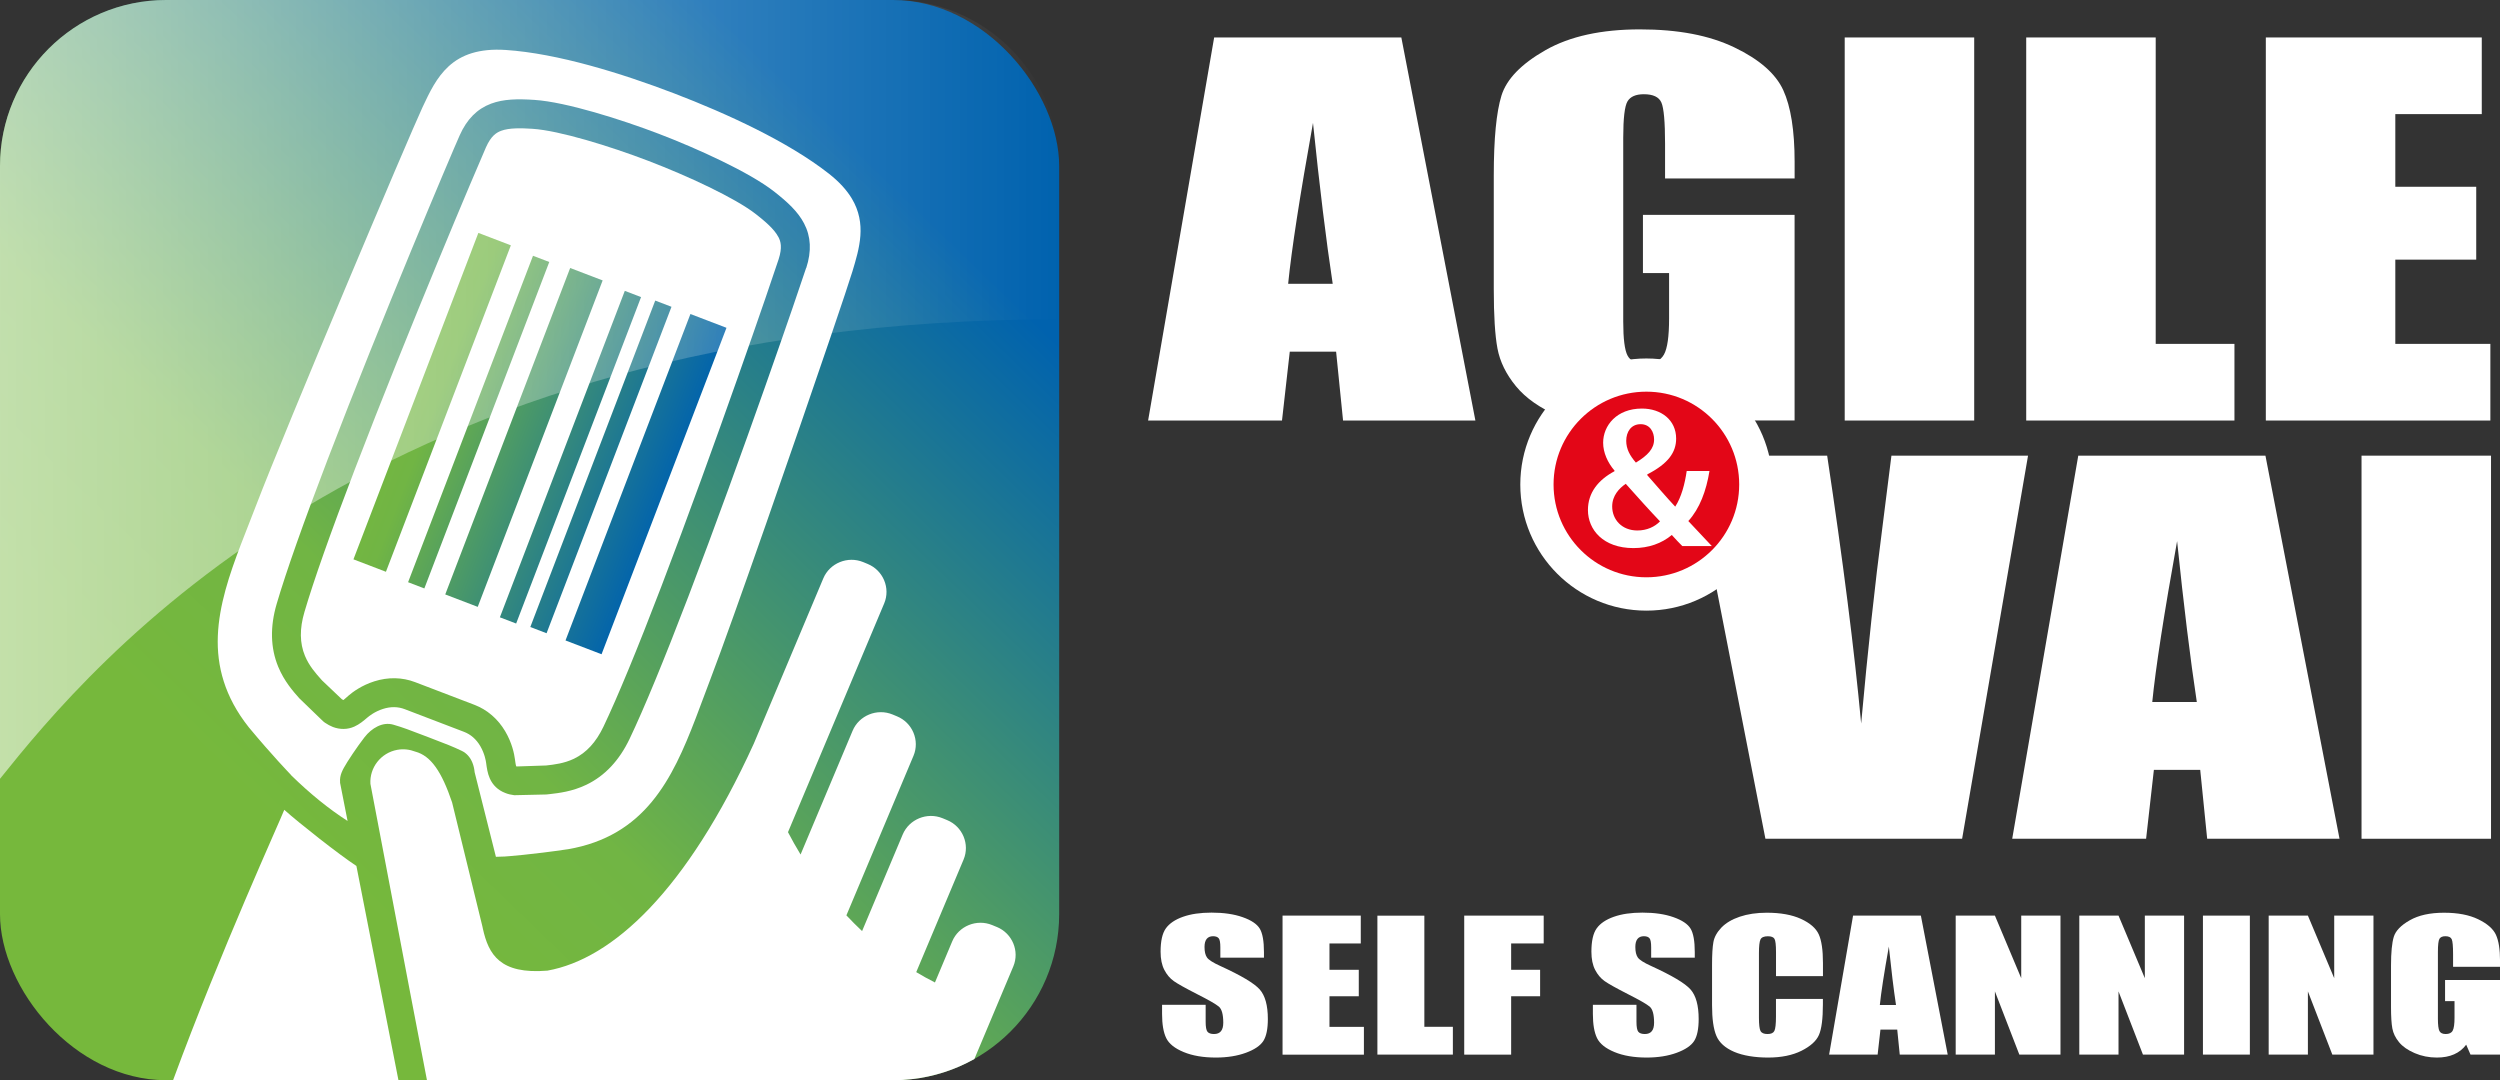 <svg xmlns="http://www.w3.org/2000/svg" xmlns:xlink="http://www.w3.org/1999/xlink" viewBox="0 0 726.7 313.99"><rect x="0" y="0" width="726.7" height="313.99" fill="#333333" stroke="none"/><defs><style>      .cls-1 {        fill: none;      }      .cls-2 {        fill: #71b739;      }      .cls-3 {        fill: #e30617;      }      .cls-4 {        isolation: isolate;      }      .cls-5 {        fill: #fff;      }      .cls-6 {        fill: url(#Sfumatura_senza_nome_14);        mix-blend-mode: screen;        opacity: .58;      }      .cls-7 {        fill: url(#Sfumatura_senza_nome_183-4);      }      .cls-8 {        fill: url(#Sfumatura_senza_nome_183-5);      }      .cls-9 {        fill: url(#Sfumatura_senza_nome_183-6);      }      .cls-10 {        fill: url(#Sfumatura_senza_nome_183-7);      }      .cls-11 {        fill: url(#Sfumatura_senza_nome_183-2);      }      .cls-12 {        fill: url(#Sfumatura_senza_nome_183-3);      }      .cls-13 {        fill: url(#Sfumatura_senza_nome_183);      }    </style><linearGradient id="Sfumatura_senza_nome_183" data-name="Sfumatura senza nome 183" x1="75.8" y1="237.93" x2="256.8" y2="50.46" gradientUnits="userSpaceOnUse"><stop offset="0" stop-color="#76b83c"></stop><stop offset=".25" stop-color="#71b544"></stop><stop offset="1" stop-color="#0062ae"></stop></linearGradient><linearGradient id="Sfumatura_senza_nome_183-2" data-name="Sfumatura senza nome 183" x1="114.67" y1="246.62" x2="212.88" y2="246.62" gradientTransform="translate(372.24 -21.27) rotate(90)" xlink:href="#Sfumatura_senza_nome_183"></linearGradient><linearGradient id="Sfumatura_senza_nome_183-3" data-name="Sfumatura senza nome 183" x1="114.67" y1="247.15" x2="212.88" y2="247.15" gradientTransform="translate(386.28 -30.2) rotate(90)" xlink:href="#Sfumatura_senza_nome_183"></linearGradient><linearGradient id="Sfumatura_senza_nome_183-4" data-name="Sfumatura senza nome 183" x1="114.67" y1="246.62" x2="212.88" y2="246.62" gradientTransform="translate(398.92 -39.63) rotate(90)" xlink:href="#Sfumatura_senza_nome_183"></linearGradient><linearGradient id="Sfumatura_senza_nome_183-5" data-name="Sfumatura senza nome 183" x1="114.67" y1="246.62" x2="212.88" y2="246.62" gradientTransform="translate(421.28 -55.01) rotate(90)" xlink:href="#Sfumatura_senza_nome_183"></linearGradient><linearGradient id="Sfumatura_senza_nome_183-6" data-name="Sfumatura senza nome 183" x1="114.67" y1="246.62" x2="212.88" y2="246.62" gradientTransform="translate(434.39 -64.04) rotate(90)" xlink:href="#Sfumatura_senza_nome_183"></linearGradient><linearGradient id="Sfumatura_senza_nome_183-7" data-name="Sfumatura senza nome 183" x1="114.67" y1="247.15" x2="212.88" y2="247.15" gradientTransform="translate(412.96 -48.56) rotate(90)" xlink:href="#Sfumatura_senza_nome_183"></linearGradient><linearGradient id="Sfumatura_senza_nome_14" data-name="Sfumatura senza nome 14" x1="-9.12" y1="113.19" x2="307.88" y2="113.19" gradientUnits="userSpaceOnUse"><stop offset="0" stop-color="#fff"></stop><stop offset="1" stop-color="#fff" stop-opacity="0"></stop></linearGradient></defs><g class="cls-4"><g id="Livello_2" data-name="Livello 2"><g id="Livello_1-2" data-name="Livello 1"><g><path class="cls-5" d="M407.34,10.89l21.53,111.36h-38.47l-2.02-20.02h-13.47l-2.26,20.02h-38.92l19.2-111.36h54.41ZM387.39,82.49c-1.91-12.61-3.82-28.2-5.73-46.77-3.83,21.32-6.24,36.91-7.22,46.77h12.96Z"></path><path class="cls-5" d="M521.64,51.88h-37.64v-10.11c0-6.37-.36-10.36-1.07-11.97-.71-1.61-2.41-2.41-5.1-2.41-2.33,0-3.91.69-4.74,2.06-.83,1.38-1.25,4.91-1.25,10.59v53.44c0,5,.42,8.29,1.25,9.87.83,1.58,2.5,2.37,5.01,2.37,2.74,0,4.6-.89,5.59-2.68s1.48-5.27,1.48-10.45v-13.21h-7.6v-16.92h44.08v59.77h-23.66l-3.48-7.98c-2.57,3.44-5.8,6.02-9.71,7.74-3.91,1.72-8.52,2.58-13.82,2.58-6.33,0-12.25-1.18-17.76-3.54-5.52-2.36-9.71-5.28-12.57-8.77-2.86-3.48-4.65-7.14-5.37-10.97-.72-3.83-1.07-9.57-1.07-17.23v-33.08c0-10.64.75-18.37,2.23-23.18,1.49-4.81,5.77-9.23,12.83-13.24,7.06-4.01,16.2-6.02,27.41-6.02s20.18,1.74,27.45,5.23c7.27,3.49,12.01,7.62,14.22,12.42,2.2,4.79,3.31,11.75,3.31,20.87v4.81Z"></path><path class="cls-5" d="M573.86,10.89v111.36h-37.64V10.89h37.64Z"></path><path class="cls-5" d="M626.62,10.89v89.07h22.89v22.28h-60.53V10.89h37.64Z"></path><path class="cls-5" d="M658.63,10.89h62.77v22.28h-25.13v21.12h23.52v21.18h-23.52v24.49h27.63v22.28h-65.27V10.89Z"></path><path class="cls-5" d="M589.51,132.45l-19.16,111.36h-57.18l-21.75-111.36h39.7c4.61,30.67,7.91,56.63,9.88,77.86,1.94-21.46,4.01-40.51,6.19-57.15l2.61-20.71h39.7Z"></path><path class="cls-5" d="M658.52,132.45l21.53,111.36h-38.47l-2.02-20.02h-13.47l-2.26,20.02h-38.92l19.2-111.36h54.41ZM638.57,204.06c-1.91-12.61-3.82-28.2-5.73-46.77-3.83,21.32-6.24,36.91-7.22,46.77h12.96Z"></path><path class="cls-5" d="M724.09,132.45v111.36h-37.64v-111.36h37.64Z"></path></g><g><path class="cls-5" d="M367.4,278.38h-12.67v-2.99c0-1.4-.16-2.29-.49-2.67s-.87-.58-1.62-.58c-.82,0-1.44.26-1.86.78s-.63,1.3-.63,2.35c0,1.35.24,2.36.71,3.04.45.68,1.74,1.51,3.86,2.47,6.07,2.77,9.9,5.05,11.47,6.83,1.58,1.78,2.37,4.65,2.37,8.61,0,2.88-.44,5-1.31,6.37-.88,1.36-2.57,2.51-5.07,3.43-2.5.92-5.42,1.39-8.75,1.39-3.65,0-6.77-.53-9.35-1.6-2.58-1.06-4.27-2.42-5.07-4.07-.8-1.65-1.2-3.98-1.2-7.01v-2.65h12.67v4.92c0,1.51.18,2.49.54,2.92s.99.65,1.89.65,1.58-.27,2.03-.83c.44-.55.66-1.36.66-2.45,0-2.38-.42-3.93-1.26-4.67-.87-.73-2.99-1.95-6.39-3.67-3.39-1.73-5.64-2.99-6.74-3.77-1.1-.78-2.02-1.86-2.74-3.25-.72-1.38-1.09-3.14-1.09-5.29,0-3.09.51-5.36,1.54-6.79,1.03-1.43,2.68-2.55,4.98-3.36,2.29-.81,5.05-1.21,8.29-1.21,3.54,0,6.56.44,9.06,1.33,2.5.88,4.15,1.99,4.96,3.33.81,1.34,1.22,3.62,1.22,6.83v1.6Z"></path><path class="cls-5" d="M372.81,266.15h22.74v8.09h-9.1v7.66h8.52v7.69h-8.52v8.89h10.01v8.09h-23.65v-40.4Z"></path><path class="cls-5" d="M414.03,266.15v32.32h8.29v8.09h-21.94v-40.4h13.64Z"></path><path class="cls-5" d="M425.62,266.15h23.1v8.09h-9.46v7.66h8.42v7.69h-8.42v16.97h-13.64v-40.4Z"></path><path class="cls-5" d="M492.63,278.38h-12.67v-2.99c0-1.4-.16-2.29-.49-2.67s-.87-.58-1.62-.58c-.82,0-1.44.26-1.86.78s-.63,1.3-.63,2.35c0,1.35.24,2.36.71,3.04.45.68,1.74,1.51,3.86,2.47,6.07,2.77,9.9,5.05,11.47,6.83,1.58,1.78,2.37,4.65,2.37,8.61,0,2.88-.44,5-1.31,6.37-.88,1.36-2.57,2.51-5.07,3.43-2.5.92-5.42,1.39-8.75,1.39-3.65,0-6.77-.53-9.35-1.6-2.58-1.06-4.27-2.42-5.07-4.07-.8-1.65-1.2-3.98-1.2-7.01v-2.65h12.67v4.92c0,1.51.18,2.49.54,2.92s.99.65,1.89.65,1.58-.27,2.03-.83c.44-.55.66-1.36.66-2.45,0-2.38-.42-3.93-1.26-4.67-.87-.73-2.99-1.95-6.39-3.67-3.39-1.73-5.64-2.99-6.74-3.77-1.1-.78-2.02-1.86-2.74-3.25-.72-1.38-1.09-3.14-1.09-5.29,0-3.09.51-5.36,1.54-6.79,1.03-1.43,2.68-2.55,4.98-3.36,2.29-.81,5.05-1.21,8.29-1.21,3.54,0,6.56.44,9.06,1.33,2.5.88,4.15,1.99,4.96,3.33.81,1.34,1.22,3.62,1.22,6.83v1.6Z"></path><path class="cls-5" d="M529.89,283.75h-13.64v-7.02c0-2.04-.15-3.32-.44-3.82-.29-.51-.93-.76-1.93-.76-1.12,0-1.84.31-2.14.92-.3.62-.45,1.95-.45,3.99v18.77c0,1.97.15,3.25.45,3.84.31.6.99.9,2.04.9s1.68-.3,1.99-.9c.31-.6.47-2.01.47-4.23v-5.08h13.64v1.58c0,4.18-.38,7.15-1.15,8.9-.76,1.75-2.46,3.28-5.08,4.6-2.63,1.31-5.86,1.97-9.7,1.97s-7.29-.56-9.88-1.67c-2.59-1.12-4.31-2.66-5.15-4.63-.84-1.97-1.26-4.93-1.26-8.9v-11.8c0-2.91.13-5.1.39-6.55.26-1.46,1.03-2.86,2.31-4.21,1.29-1.34,3.07-2.41,5.35-3.18s4.9-1.16,7.86-1.16c4.02,0,7.33.6,9.95,1.8,2.61,1.2,4.33,2.69,5.15,4.47.82,1.78,1.23,4.57,1.23,8.34v3.84Z"></path><path class="cls-5" d="M558.36,266.15l7.8,40.4h-13.94l-.73-7.26h-4.88l-.82,7.26h-14.1l6.96-40.4h19.71ZM551.13,292.13c-.69-4.58-1.38-10.23-2.08-16.97-1.39,7.74-2.26,13.39-2.62,16.97h4.7Z"></path><path class="cls-5" d="M598.94,266.15v40.4h-11.96l-7.1-18.37v18.37h-11.4v-40.4h11.4l7.65,18.19v-18.19h11.41Z"></path><path class="cls-5" d="M634.87,266.15v40.4h-11.96l-7.1-18.37v18.37h-11.4v-40.4h11.4l7.65,18.19v-18.19h11.41Z"></path><path class="cls-5" d="M653.99,266.15v40.4h-13.64v-40.4h13.64Z"></path><path class="cls-5" d="M689.92,266.15v40.4h-11.96l-7.1-18.37v18.37h-11.4v-40.4h11.4l7.65,18.19v-18.19h11.41Z"></path><path class="cls-5" d="M726.7,281.03h-13.64v-3.67c0-2.31-.13-3.76-.39-4.34-.26-.58-.88-.88-1.85-.88-.84,0-1.41.25-1.72.75-.3.5-.45,1.78-.45,3.84v19.39c0,1.82.15,3.01.45,3.59.31.57.91.86,1.82.86.99,0,1.67-.32,2.02-.97.36-.65.54-1.91.54-3.8v-4.79h-2.75v-6.14h15.97v21.69h-8.57l-1.26-2.89c-.93,1.25-2.1,2.18-3.52,2.8-1.41.63-3.08.94-5.01.94-2.29,0-4.44-.43-6.44-1.29-2-.86-3.52-1.92-4.55-3.18-1.04-1.26-1.68-2.59-1.94-3.98-.26-1.39-.39-3.47-.39-6.25v-12c0-3.86.27-6.66.81-8.41.54-1.75,2.09-3.35,4.65-4.8,2.56-1.46,5.87-2.19,9.93-2.19s7.31.63,9.95,1.9c2.63,1.27,4.35,2.77,5.15,4.5s1.2,4.26,1.2,7.58v1.75Z"></path></g><rect class="cls-13" width="307.88" height="313.99" rx="48.29" ry="48.29"></rect><g><g><circle class="cls-5" cx="478.57" cy="140.85" r="36.65"></circle><circle class="cls-3" cx="478.57" cy="140.83" r="26.98"></circle></g><path class="cls-5" d="M489.01,158.73c-.95-.96-1.83-1.86-3.05-3.22-2.92,2.44-6.71,3.81-11.17,3.81-8.76,0-13.21-5.34-13.21-11.06,0-5.06,3.01-8.76,7.71-11.28l.02-.18c-2.02-2.35-3.31-5.26-3.31-8.11,0-4.98,3.92-9.93,11.27-9.93,5.62,0,9.95,3.34,9.95,8.73,0,3.96-2.25,7.25-8.38,10.4l-.02.22c2.59,2.94,5.76,6.65,8.13,9.16,1.78-2.73,2.8-6.6,3.34-10.36h6.62c-.94,5.78-2.84,10.92-6.15,14.55,1.99,2.12,4.2,4.49,6.83,7.27h-8.58ZM482.53,151.55c-2.66-2.78-6.4-6.91-9.96-10.92-1.87,1.29-3.94,3.41-3.94,6.59,0,3.83,2.84,6.98,7.31,6.98,2.8,0,5.08-1.09,6.59-2.65ZM472.71,128.11c0,2.4,1.04,4.31,2.81,6.36,3.43-2.1,5.29-4.02,5.29-6.73,0-2.1-1.13-4.44-3.92-4.44s-4.18,2.26-4.18,4.82Z"></path></g><path class="cls-5" d="M226.22,68.83c-1.15-2.22-3.88-4.53-6.4-6.51-6.1-4.8-20.08-11.24-31.26-15.52l-.13-.05c-11.19-4.28-25.9-8.81-33.64-9.31-3.2-.21-6.78-.31-9.12.58-1.41.53-2.92,1.48-4.4,4.78-2.34,5.26-22.7,53.27-38.17,93.72-7,18.31-11.92,32.23-14.61,41.39-1.43,4.85-1.38,9.02.15,12.72,1.2,2.91,3.14,5.1,4.71,6.85l.25.29,5.79,5.5c.22.13.36.19.44.22.14-.14,1.08-.95,1.49-1.3,1.22-1.05,3.8-2.97,7.48-4.14,4.01-1.28,8.11-1.2,11.86.23l5.1,1.95,12.13,4.64c3.74,1.43,6.85,4.11,8.99,7.75,1.95,3.32,2.59,6.48,2.8,8.07.07.51.21,1.65.38,2.1h.02s.13-.04.3,0l8.38-.28c2.33-.26,5.24-.6,8.08-1.96,3.61-1.74,6.43-4.81,8.6-9.38,4.12-8.65,9.78-22.35,16.81-40.72,15.5-40.51,32.34-89.67,34.09-95.11,1.1-3.44.61-5.15-.09-6.49Z"></path><g><rect class="cls-11" x="74.82" y="111.89" width="101.6" height="10.11" transform="translate(-28.5 192.48) rotate(-69.06)"></rect><rect class="cls-12" x="88.33" y="120.16" width="101.6" height="5.06" transform="translate(-25.17 208.79) rotate(-69.06)"></rect><rect class="cls-7" x="101.51" y="122.1" width="101.6" height="10.11" transform="translate(-20.89 223.96) rotate(-69.06)"></rect><rect class="cls-8" x="123.86" y="133.19" width="101.6" height="5.06" transform="translate(-14.51 250.34) rotate(-69.06)"></rect><rect class="cls-9" x="136.98" y="135.12" width="101.6" height="11.22" transform="translate(-10.77 265.81) rotate(-69.06)"></rect><rect class="cls-10" x="115.02" y="130.37" width="101.6" height="5.06" transform="translate(-17.56 240.27) rotate(-69.06)"></rect></g><path class="cls-6" d="M259.6,0H48.29C21.62,0,0,21.62,0,48.29v178.09c26.21-32.69,108.62-133.57,307.88-133.57v-44.52c0-26.67-21.62-48.29-48.29-48.29Z"></path><path class="cls-5" d="M103.61,251.72c-5.1-3.35-16.57-12.38-20.98-16.32-1.09,2.89-18.5,41.02-32.32,78.59h65.51l-12.22-62.27Z"></path><g><path class="cls-1" d="M102.98,211.2c1.52-.68,2.74-1.73,3.82-2.65.46-.39,2.12-1.73,4.52-2.49,2.23-.7,4.35-.68,6.31.07l17.23,6.59c1.96.75,3.56,2.15,4.74,4.15,1.28,2.17,1.63,4.28,1.7,4.89.18,1.4.39,2.99,1.07,4.51.87,1.97,2.41,3.42,4.44,4.2.82.35,1.71.54,2.66.67l9.32-.21.93-.1c2.63-.3,6.61-.75,10.72-2.73,5.34-2.56,9.56-7.05,12.56-13.34,4.22-8.85,9.96-22.76,17.07-41.34,15.56-40.67,32.48-90.06,34.24-95.53,1.59-4.89,1.38-9.13-.63-12.97-1.79-3.42-4.76-6.17-8.67-9.24-7.27-5.7-22.59-12.6-33.52-16.79-10.92-4.18-26.95-9.27-36.17-9.87-4.96-.32-9-.26-12.62,1.09-4.06,1.51-7.04,4.53-9.13,9.23-2.34,5.26-22.75,53.38-38.35,94.14-7.09,18.52-12.08,32.66-14.83,42.01-1.97,6.68-1.82,12.84.44,18.31,1.74,4.21,4.39,7.2,6.15,9.18l6.89,6.65.5.4c.82.56,1.61.98,2.38,1.28h0c1.98.75,4.22.77,6.2-.12Z"></path><path class="cls-2" d="M110.61,243.82l8.47,44.17-8.4-44.14s-.05-.02-.07-.03Z"></path><path class="cls-2" d="M109.52,238.13l1.09,5.69s.05.02.07.03l-1.08-5.68s-.05-.03-.08-.04Z"></path></g><path class="cls-5" d="M289.69,269.43l-1.28-.53c-4.52-1.86-9.75.28-11.62,4.74l-5.02,11.95c-1.88-.95-3.69-1.96-5.44-3.01l13.76-32.71c1.88-4.46-.28-9.63-4.8-11.49l-1.28-.53c-4.52-1.86-9.75.28-11.62,4.74l-11.8,28.06c-1.59-1.5-3.11-3.02-4.56-4.57l19.5-46.37c1.88-4.46-.28-9.63-4.8-11.49l-1.28-.53c-4.52-1.86-9.75.28-11.62,4.74l-15.12,35.96c-1.34-2.21-2.56-4.38-3.66-6.49l27.96-66.48c1.88-4.46-.28-9.63-4.8-11.49l-1.28-.53c-4.52-1.86-9.75.28-11.62,4.74l-20.18,47.99c-19.61,43-41.16,62.64-60.01,66.02-13.8,1.14-17.12-4.72-18.77-12.24-.05-.22-.09-.44-.14-.66l-8.8-36.01c-3.02-8.95-6.17-13.54-10.69-14.75-1.63-.63-3.43-.86-5.27-.52-4.78.89-8.06,5.2-7.78,9.88l1.97,10.34,1.08,5.68,8.4,44.14,4.99,26h135.53c.08,0,.15-.01.23-.01,1.72,0,3.42-.11,5.1-.3,6.58-.72,12.75-2.77,18.26-5.86l11.31-26.9c1.88-4.46-.28-9.63-4.8-11.49Z"></path><path class="cls-5" d="M247.61,57.72c-1.46-2.44-3.63-4.84-6.66-7.23-11.92-9.35-29.7-17.48-44.95-23.33-15.26-5.83-33.93-11.65-49.05-12.64-3.85-.25-7.07.1-9.79.93-2.72.83-4.92,2.16-6.71,3.79-3.59,3.27-5.61,7.64-7.62,11.9-1.02,2.19-4,9.07-8.06,18.57-4.05,9.5-9.16,21.59-14.42,34.11-10.51,25.04-21.58,51.79-25.86,62.96-1.47,3.84-2.99,7.63-4.43,11.38-3.44,8.99-6.38,17.79-6.74,26.63-.36,8.84,1.97,17.75,8.96,26.57h.01s.01.03.01.03c6.82,8.21,11.93,13.49,12.19,13.77.06.07.1.14.15.2,5.49,5.37,10.96,9.8,16.39,13.28l-2.2-11.2h.03c-.11-1.08.11-2.04.41-2.81.21-.56.46-1.03.66-1.4.95-1.78,3.98-6.3,6.03-8.93,1.05-1.35,2.36-2.47,3.79-3.16,1.43-.69,3.01-.94,4.54-.5,2.82.82,4.42,1.43,10.07,3.59,5.65,2.16,7.25,2.78,9.9,4.05,1.44.69,2.45,1.93,3.05,3.4.36.87.56,1.82.66,2.81l6.18,24.57c.87-.02,1.74-.05,2.62-.09,0,0,0,0,0,0,.44-.03,7.75-.55,18.26-2.11h.02s.02,0,.02,0c11.1-1.9,18.78-6.98,24.41-13.81,5.65-6.83,9.32-15.35,12.77-24.33,1.44-3.75,2.83-7.59,4.3-11.43,6.41-16.75,24.85-69.83,34.82-99.16,3.33-9.78,5.7-16.89,6.4-19.2,1.02-3.39,2.06-6.82,2.32-10.37.26-3.54-.3-7.23-2.51-10.89ZM234.32,77.9c-1.76,5.47-18.68,54.86-34.24,95.53-7.11,18.58-12.85,32.49-17.07,41.34-3,6.29-7.22,10.78-12.56,13.34-4.11,1.98-8.09,2.43-10.72,2.73l-.93.1-9.32.21c-.95-.12-1.84-.32-2.66-.67-2.03-.78-3.57-2.23-4.44-4.2-.68-1.52-.88-3.11-1.07-4.51-.08-.6-.43-2.72-1.7-4.89-1.18-2.01-2.78-3.4-4.74-4.15l-17.23-6.59c-1.96-.75-4.09-.78-6.31-.07-2.4.76-4.06,2.1-4.52,2.49-1.08.92-2.29,1.97-3.82,2.65-1.98.9-4.22.87-6.2.12h0c-.77-.3-1.56-.72-2.38-1.28l-.5-.4-6.89-6.65c-1.76-1.98-4.41-4.96-6.15-9.18-2.26-5.47-2.41-11.63-.44-18.31,2.75-9.36,7.74-23.49,14.83-42.01,15.6-40.76,36-88.89,38.35-94.14,2.08-4.69,5.07-7.71,9.13-9.23,3.62-1.35,7.66-1.42,12.62-1.09,9.22.61,25.24,5.7,36.17,9.87,10.92,4.18,26.25,11.09,33.52,16.79,3.91,3.07,6.88,5.82,8.67,9.24,2.01,3.83,2.22,8.08.63,12.97Z"></path></g></g></g></svg>